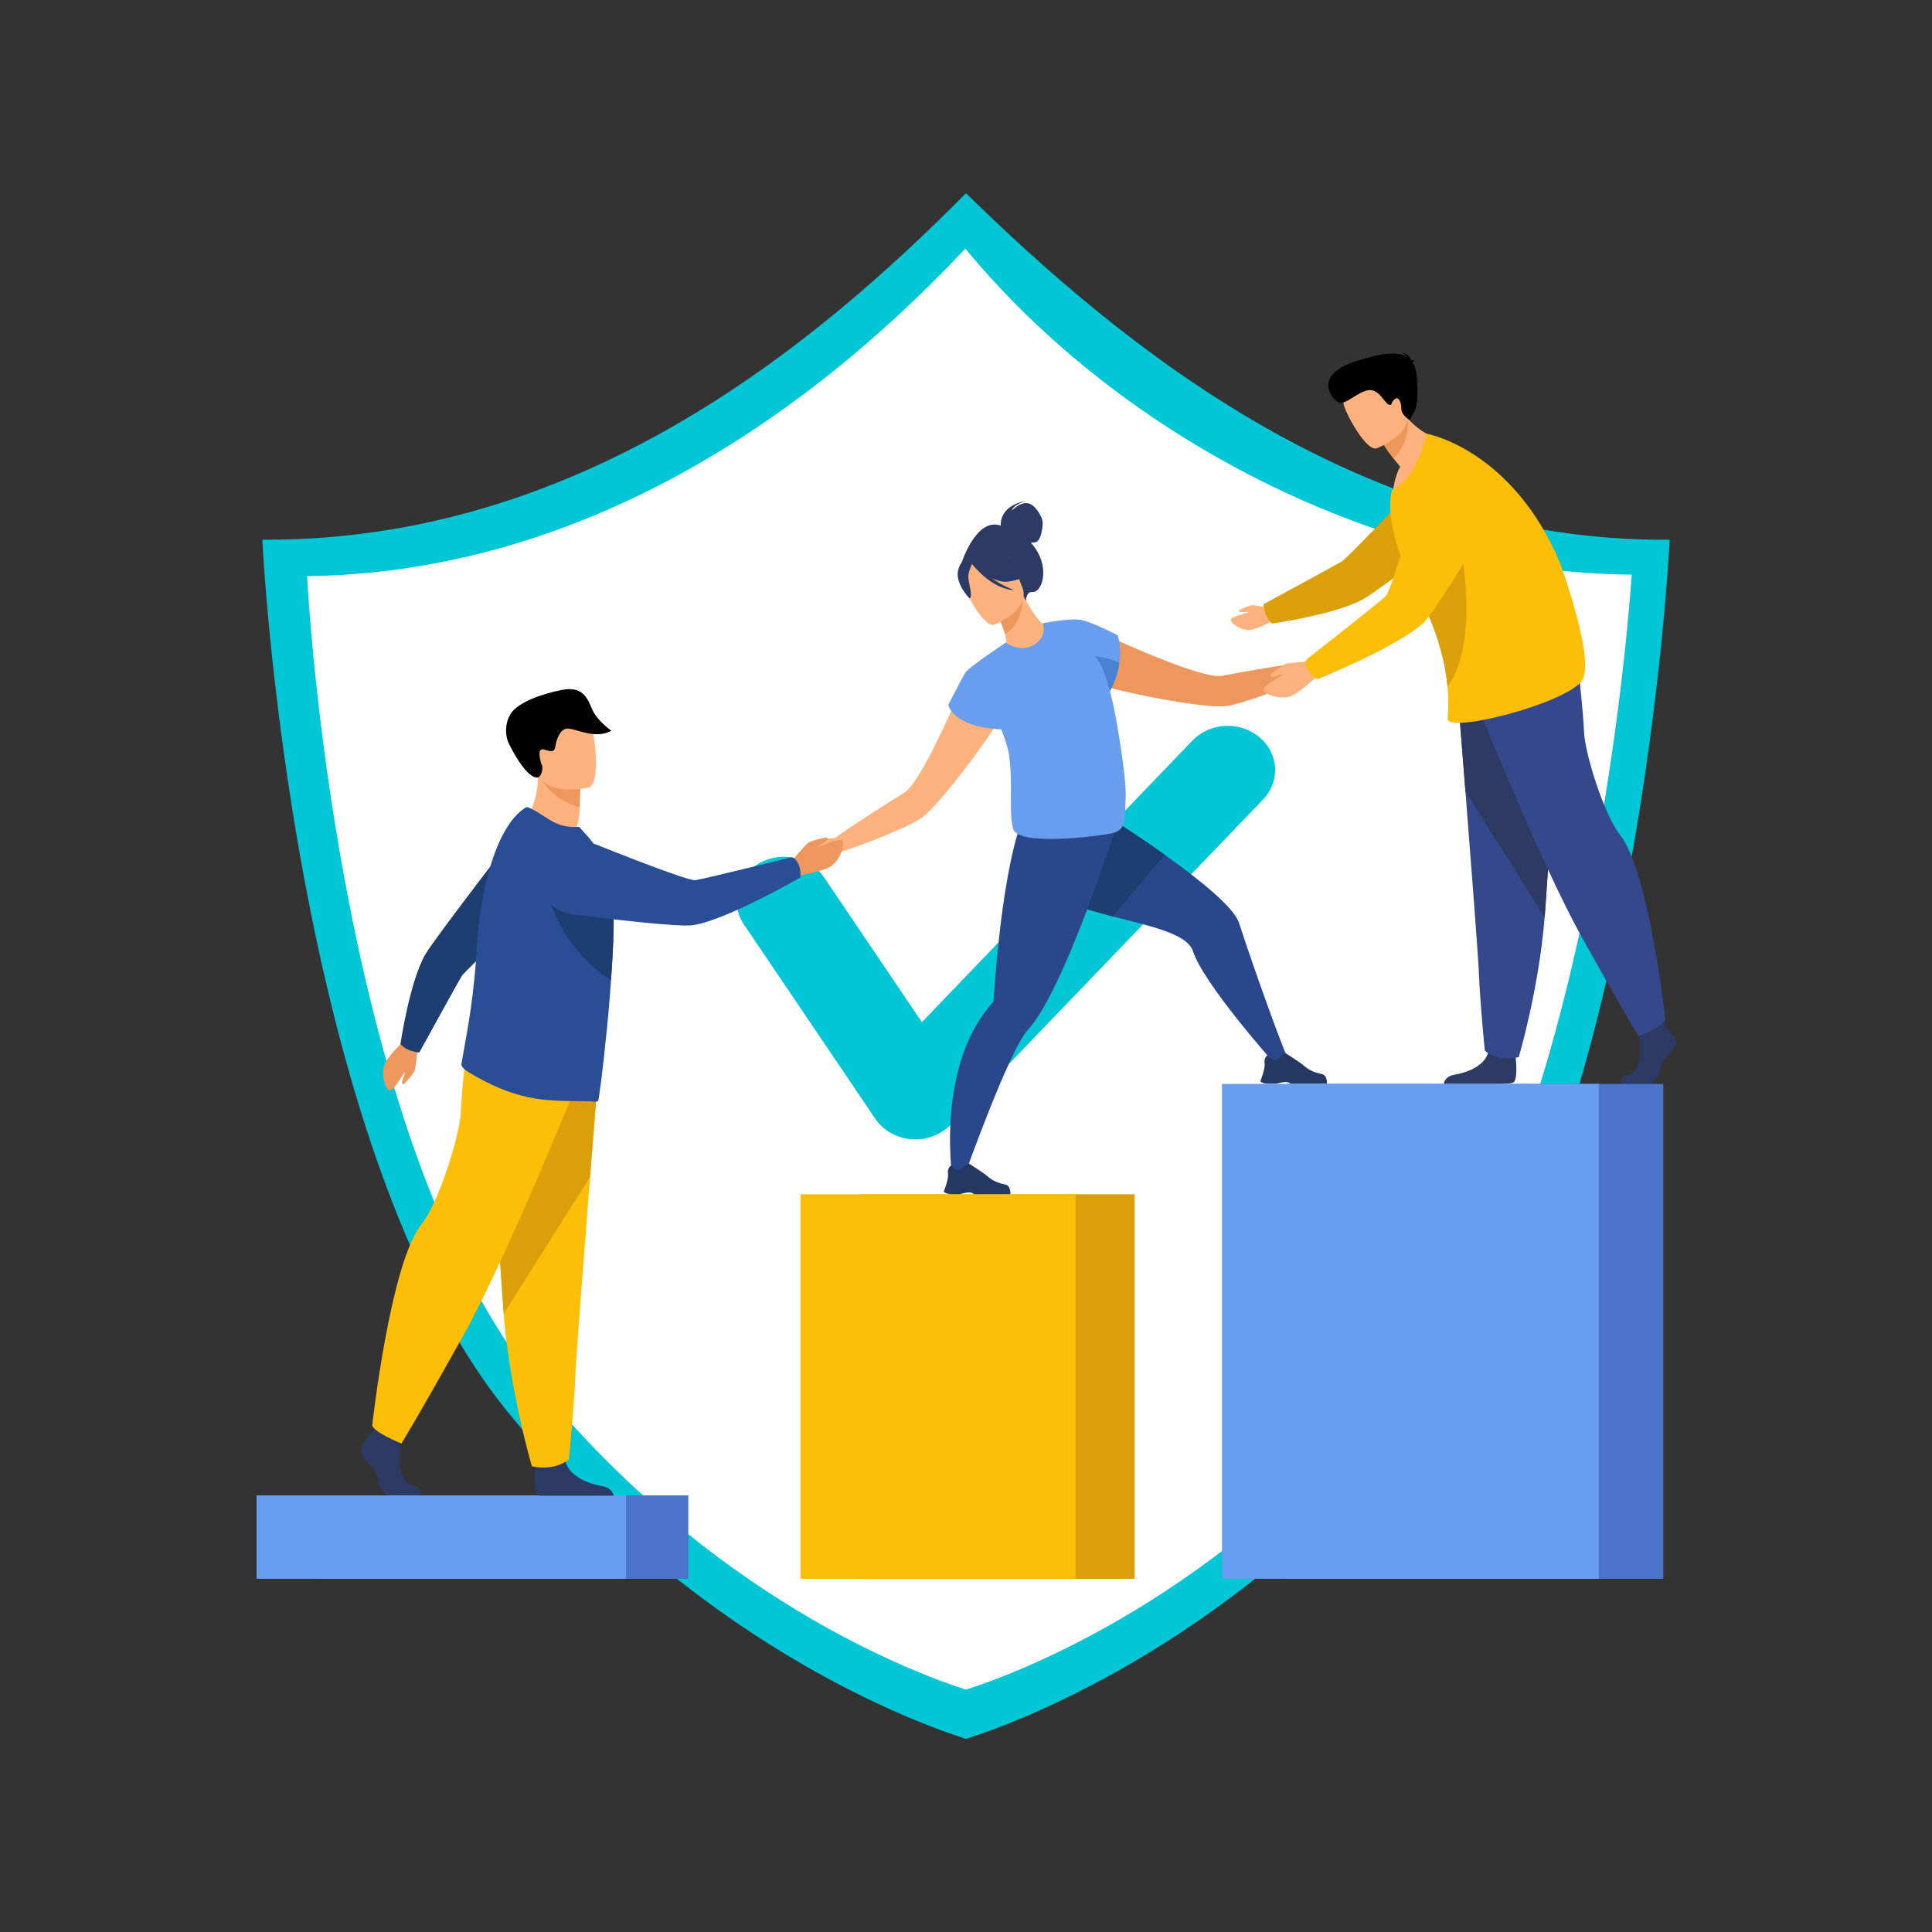 <?xml version="1.0" encoding="UTF-8"?><svg id="Layer_1" xmlns="http://www.w3.org/2000/svg" viewBox="0 0 283.46 283.46"><rect x="0" y="0" width="283.46" height="283.46" fill="#333333" stroke="none"/><defs><style>.cls-1{fill:#00c6d5;}.cls-2{fill:#ed975d;}.cls-3{fill:#fff;}.cls-4{fill:#ffb27d;}.cls-5{fill:#fcbe06;}.cls-6{fill:#699dee;}.cls-7{fill:#db9f09;}.cls-8{fill:#1e3d70;}.cls-9{fill:#233862;}.cls-10{fill:#2a4e96;}.cls-11{fill:#2b478b;}.cls-12{fill:#4a75cb;}.cls-13{fill:#2c3a64;}.cls-14{fill:#35488b;}.cls-15{fill:#4a82d3;}</style></defs><g><path class="cls-1" d="M141.73,28.35c-22.51,22.69-56.87,51.08-103.24,50.84-.01-.01,4.23,89.13,36.1,128.09,27.22,33.27,58.56,45.1,67.14,47.85,8.58-2.75,39.92-14.58,67.14-47.85,31.87-38.96,36.1-128.1,36.1-128.09-45.23,.36-80.11-28.21-103.24-50.84Z"/><path class="cls-3" d="M141.64,36.46c-25.95,27.63-59.06,47.61-96.58,48.07-.01-.01,3.96,82.09,33.8,118.57,25.49,31.15,54.83,42.23,62.86,44.8,8.03-2.57,37.38-13.65,62.86-44.8,29.84-36.48,34.82-118.81,34.82-118.79-36.55-.25-74.77-19.96-97.77-47.84Z"/><path class="cls-1" d="M134.29,167.16c-.19,0-.39,0-.58-.02-2.17-.17-4.13-1.28-5.29-3l-19.27-28.5c-2.05-3.03-1.07-7.03,2.17-8.94,3.25-1.91,7.54-1,9.58,2.03l14.36,21.24,39.7-41.32c2.56-2.66,6.95-2.89,9.81-.5,2.86,2.39,3.1,6.49,.54,9.15l-45.84,47.71c-1.32,1.38-3.21,2.16-5.17,2.16Z"/></g><g><g><rect class="cls-12" x="46.78" y="219.4" width="54.21" height="12.24"/><rect class="cls-6" x="37.64" y="219.4" width="54.21" height="12.24"/></g><g><rect class="cls-7" x="126.1" y="175.22" width="40.36" height="56.42" transform="translate(292.57 406.86) rotate(180)"/><rect class="cls-5" x="117.44" y="175.22" width="40.36" height="56.42" transform="translate(275.25 406.86) rotate(180)"/></g><g><path class="cls-2" d="M193.82,95.57c-.62-.09-2.5,1.64-2.5,1.64h0c-4.02,.46-9.89,1.53-12,1.94-1.5,.29-5.53-1.08-9.46-2.66-4.68-1.88-9.23-4.04-9.23-4.04-2.6-.13-5.55,4.61-.28,7.62,.8,.46,3.83,1.24,7.3,1.96h0c4.8,.99,10.47,1.85,12.4,1.55,2.24-.35,8.59-2.67,12.36-4.45h0l.04-.02c.23-.11,1.15-.52,1.77-.48,.71,.04,2.28-1.25,2.33-1.6,.05-.35-2.11-1.36-2.74-1.45Z"/><path class="cls-11" d="M188.92,155.26l-2.21,.45s-10.12-11.37-11.68-16.15c-.84-2.56-6.18-3.66-11.76-5.1-4.86-1.26-9.9-2.77-12.31-5.72-5.17-6.34,3.25-14.14,3.25-14.14,0,0,8.96,5.32,16.68,10.82,5.4,3.84,10.2,7.77,10.92,10.03,1.76,5.49,5.48,15.93,7.1,19.81Z"/><path class="cls-9" d="M185.96,159.01h1.24c.42-.07,.72-.19,1.15-.24,.65-.09,.95,.18,1.01,.24h5.29c.13-.18,0-.62-.12-.94-.08-.22-.27-.39-.49-.45-.56-.16-1.66-.31-2.68-1.22-.57-.51-2.75-1.89-2.75-1.89h-.01s-.28,.07-1.27,.91c-.51,.43-1.39-.61-1.39-.61,0,0-.16,.14-.29,.39-.1,.2-.17,.47-.11,.81,.08,.48-.18,1.36-.38,1.96-.12,.36-.23,.62-.23,.62,0,0-.06,.3,1.01,.43Z"/><path class="cls-8" d="M170.9,125.41l-7.63,9.04c-4.86-1.26-9.9-2.77-12.31-5.72-5.17-6.34,3.25-14.14,3.25-14.14,0,0,8.96,5.32,16.68,10.82Z"/><path class="cls-11" d="M163.97,120.69s-.61,1.94-1.62,4.86c-1.27,3.69-3.15,8.94-5.2,13.81-.45,1.07-.91,2.12-1.37,3.14-1.7,3.75-3.44,6.96-4.97,8.59-2.75,2.94-9.45,21.8-9.45,21.8l-1.67-.46s-2.33-16.11,5.91-25.28c.09-.1,.16-.21,.17-.34h0c.11-1.36,.5-7.44,1.35-13.6,.21-1.51,.45-3.03,.71-4.48,.02-.09,.03-.18,.05-.28,1.25-6.71,2.45-9.7,4-11.2l11.39,3.24,.67,.19Z"/><path class="cls-9" d="M139.51,175.21h1.24c.42-.07,.72-.19,1.15-.24,.65-.09,.95,.18,1.01,.24h5.29c.13-.18,0-.62-.12-.94-.08-.22-.27-.39-.49-.45-.56-.16-1.66-.31-2.68-1.22-.57-.51-2.75-1.89-2.75-1.89h-.01s-.28,.07-1.27,.9c-.51,.43-1.39-.61-1.39-.61,0,0-.16,.14-.29,.39-.1,.2-.17,.47-.11,.81,.08,.48-.18,1.36-.38,1.96-.12,.36-.23,.62-.23,.62,0,0-.06,.3,1.01,.43Z"/><path class="cls-4" d="M141.96,98.78s-1.91,4.66-4.1,9.2c-1.85,3.82-3.9,7.54-5.2,8.34-1.84,1.12-6.89,4.29-10.18,6.65,0,0-2.56-.02-2.96,.47-.4,.49-1.32,2.69-1.05,2.92,.27,.22,2.3,.12,2.8-.39,.43-.44,1.39-.76,1.63-.83h.04v-.02h.01c3.99-1.23,10.24-3.78,12.14-5.03,1.63-1.08,5.24-5.53,8.13-9.49h0c2.09-2.87,3.8-5.49,4.08-6.37,1.87-5.77-3.5-7.29-5.34-5.44Z"/><path class="cls-13" d="M151.93,80.5c-.23-.33-.45-.62-.68-.88,.28,0,.59-.02,.84-.13,.67-.28,.97-2.4,.87-3.03-.1-.63-1.03-2.45-2.18-2.63-1.15-.18-2.33,1.09-2.33,1.09,.21-.92,2.15-1.45,2.15-1.45-3.99,.74-3.79,3.4-3.76,3.65-3.66-1.3-5.8,5.58-5.8,5.58l9.47,5.58s.02-1.52,.93-1.42c1.41,.15,2.58-3.31,.49-6.36Z"/><path class="cls-4" d="M152.53,94.94c-2.17,1.02-5.06-.45-5.04-.47,.19-.19,.12-.74-.05-1.47-.17-.76-.57-1.8-1.32-3.04-.16-.26-.31-.53-.5-.81l.25-.09,4.22-1.69s.68,1.23,1.4,2.34c.61,.93,1.24,1.77,1.52,1.74,.02-.02,2.81,1.91-.48,3.49Z"/><path class="cls-2" d="M150.09,87.79c-.11,1.51-.62,4.22-2.65,5.21-.17-.76-.57-1.8-1.32-3.04l3.97-2.17Z"/><path class="cls-4" d="M145.87,91.67s5.5-2.17,4.09-5.57c-1.4-3.4-1.64-5.97-5.2-4.73-3.57,1.24-3.71,2.82-3.52,4.07,.19,1.25,3.16,6.71,4.63,6.24Z"/><path class="cls-13" d="M147.92,85.33c2.54-.36,3.28-1.38,3.28-1.38,0,0-2.34-.67-3.71-2.96,0,0-2.85-.96-4.97,.65-.13,.17-.22,.36-.27,.6-.48-.16-1.21-.12-1.63,1.25-.63,2.06,1.62,4.3,1.62,4.3,.54-.15-.07-1.99-.16-2.97-.06-.72,.33-1.64,.53-2.08,.27,.35,2.95,3.71,6.21,3.85,0,0-1.73-.6-3.3-1.77,.78,.38,1.61,.62,2.39,.51Z"/><path class="cls-6" d="M162.99,101.95c-.05-.16-.1-.33-.15-.51,.82-1.56,1.22-2.97,1.39-4.16,.37-2.51-.26-4.07-.26-4.07,0,0-3.81-2.02-5.5-2.28,0,0-.01,0-.02,0-.02,0-.04,0-.07,0-1.7-.23-5.38,.52-5.38,.52,0,0,.71,1.89-1.29,3.15-2,1.26-4.14-.32-4.14-.32-.06,.04-.13,.09-.2,.14h0s-5.27,3.48-5.74,4.27c-.47,.79-2.5,4.73-2.5,4.73,0,0,.64,3.3,7.76,3.58,.58,1.42,1.03,2.8,1.18,3.96,.57,4.48-.09,8.02,.57,10.63,.66,2.62,12.53,1.12,14.68,.62,2.15-.5,1.67-2.8,1.83-5.03,.21-2.8-1.46-12.74-2.16-15.22Z"/><path class="cls-15" d="M164.23,97.29c-.17,1.19-.57,2.61-1.4,4.17-.19-.82-.95-3.83-2.17-5.2,0,0,2.06,.19,3.57,1.02Z"/></g><g><path class="cls-2" d="M115.89,126.66s2.21-2.68,2.69-3c.48-.32,2.57-.87,2.69-.76,.12,.11,.12,.27-.13,.5-.26,.23-1.25,.81-1.11,.87,.14,.07,3.12-1.42,3.55-.92,.43,.5-.24,2.56-1.39,3.55s-4.58,1.41-4.79,1.55c-1.83,1.17-1.5-1.79-1.5-1.79Z"/><path class="cls-4" d="M76.94,120.47s3.18,3.77,7.22,2.19c0,0,.87-2.11,.88-3.66,0-.19,0-.38,0-.55,.02-1.75,.08-2.73,.08-2.73h0c-.18-.08-6.19-2.54-6.18-2.34,.1,4.73-2.01,7.08-2.01,7.08Z"/><path class="cls-2" d="M79.55,114.51c.58,1.07,2.56,3.17,5.5,3.94,.02-1.75,.08-2.73,.08-2.73h0c-.17-.05-5.75-1.53-5.58-1.21Z"/><path class="cls-4" d="M86.39,115.54s-6.75,1.59-7.67-2.63c-.92-4.22-2.42-6.86,1.85-8.05,4.27-1.19,5.46,.23,6.11,1.57,.65,1.33,1.44,8.59-.29,9.11Z"/><path d="M78.95,114.06c-.09,.06-1.54,.51-4.3-4.97-.43-.86-.73-2.72,.28-4.37,1.01-1.64,4.58-2.94,7.54-3.5,2.97-.56,3.68,1.11,4.38,2.78,.73,1.76,2.85,3.21,2.85,3.21-2.56,1.43-5.64-.61-6.7-.28-1.07,.34-1.44,2.02-1.52,2.56-.08,.54-.2,.99-1.54,.51-1.34-.48-.61,1.9-.39,2.36,0,0,.18,1.21-.59,1.71Z"/><g><path class="cls-13" d="M61.56,219.4h-4.09c-.86,0-1.81-.87-2.05-2.46-.24-1.59-2-2.46-2.38-3.76-.38-1.3,1.57-3.14,1.57-3.14l.33-.43,.34-.44,3.24,.77s.08,.78,.13,1.78c.03,.72,.05,1.55,.01,2.28-.1,1.74,.48,3.61,2,3.95,1.52,.34,.89,1.46,.89,1.46Z"/><path class="cls-13" d="M90.02,219.44h-10.83c-.1-.02-.18-.04-.23-.07-.72-.37-.5-3.22-.41-4.11,.02-.16,.03-.26,.03-.26,0,0,3.81-3.14,4.33-.74,.02,.07,.04,.15,.06,.22h0c.66,2.25,3.62,3.27,5.33,3.55,1.3,.22,1.64,1,1.73,1.39Z"/><path class="cls-5" d="M87.83,156.79s-.58,7.22-1.26,15.9c-.92,11.79-2.04,26.27-2.15,29.01-.19,4.76-.95,12.38-.95,12.38,0,0-1.81,1.81-5.43,1.05,0,0-3.23-10.88-4.15-22.38-.01-.19-.03-.38-.04-.57-.86-11.71-2.19-36.38-2.19-36.38l16.17,1Z"/><path class="cls-7" d="M87.83,156.79s-.58,7.22-1.26,15.9l-12.67,20.05c-.01-.19-.03-.38-.04-.57-.86-11.71-2.19-36.38-2.19-36.38l16.17,1Z"/><path class="cls-5" d="M85.19,157.65s-10.43,26.14-17.29,38.43c-6.86,12.29-9,15.71-9,15.71,0,0-3.93-1.57-4.29-2.64,0,0,2.62-23.72,7.21-29.5,2.59-3.27,5.64-13.07,5.79-16.5,.14-3.43,.93-10.21,.93-10.21l16.64,4.71Z"/></g><g><path class="cls-2" d="M61.31,153.29s-.27,3.26-.47,3.77c-.2,.5-1.52,2.06-1.67,2.03s-.24-.14-.17-.46c.08-.32,.53-1.29,.39-1.27-.14,.03-1.65,2.78-2.25,2.62-.6-.16-1.19-2.11-.83-3.49,.36-1.38,2.79-3.55,2.88-3.78,.79-1.89,2.12,.58,2.12,.58Z"/><path class="cls-8" d="M60.19,154.12c1.15,.37,1.34,.29,1.34,.29,0,0,5.62-10.23,6.19-11.17,.57-.94,11.93-11.47,11.93-11.47l-2.92-10.89s-12.92,16.73-14.32,19.13c-2.31,3.97-3.66,13.18-3.66,13.18,0,0,.53,.63,1.44,.92Z"/></g><path class="cls-10" d="M90.03,136.04c-.04,2.24-.17,4.75-.35,7.3-.01,.15-.02,.3-.03,.45-.11,1.58-.23,3.17-.37,4.71-.06,.62-.12,1.23-.18,1.83v.08c-.01,.23-.04,.47-.07,.69-.57,5.79-1.17,10.36-1.28,10.43-.13,.09-.28,.13-.44,.11-1.52-.19-6.05,.15-9.76-.65-3.13-.66-5.82-1.91-8.68-3.6-.38-.22-1.24-.82-1.17-1.26,.07-.49,.2-1.19,.36-2.08,.56-3.08,1.53-8.38,1.86-14.57,.06-1.15,.16-2.3,.28-3.42,.32-2.92,.83-5.69,1.51-8.16,1.27-4.58,3.14-8.08,5.48-9.46,.31-.17,1.95,.88,3.47,1.85,1.4,.9,2.87,1.14,4.3,1.02l1.26,1.39c1.53,1.77,3.15,4.13,3.59,7.49,.03,.25,.06,.51,.09,.79,.12,1.37,.15,3.1,.12,5.03Z"/><path class="cls-8" d="M90.03,136.04c-.04,2.24-.17,4.75-.35,7.3-.01,.15-.02,.3-.03,.45-8.67-5.43-10.01-15.36-10.01-15.36,4.27,.19,7.66,1.17,10.27,2.57,.12,1.37,.15,3.1,.12,5.03Z"/><path class="cls-10" d="M117.2,126.92c-.45-1.21-1.14-1.13-1.14-1.13,0,0-12.89,3.21-14.05,3.35-1.16,.14-13.88-4.97-13.88-4.97,0,0-5.01-2.25-7.36-.2-2.04,1.78-2.13,4.04-1.65,5.94,.57,2.26,2.48,3.93,4.8,4.23,5.19,.66,15.55,1.91,17.72,1.6,4.83-.67,15.78-6.99,15.78-6.99,0,0,.14-.88-.21-1.83Z"/></g><g id="man"><g><path class="cls-13" d="M244.34,150.56s1.79,1.66,1.44,2.84c-.35,1.18-1.97,1.97-2.18,3.41-.22,1.44-1.09,2.23-1.88,2.23h-3.75s-.58-1.01,.82-1.32c1.4-.31,1.93-2,1.84-3.57-.09-1.57,.13-3.67,.13-3.67l2.97-.7,.61,.79Z"/><path class="cls-13" d="M222.01,158.84c-.18,.09-.82,.15-1.7,.2h-8.48c.03-.25,.23-1.15,1.61-1.37,1.57-.25,4.28-1.16,4.88-3.17,.02-.06,.04-.13,.05-.2,.48-2.14,3.98,.65,3.98,.65,0,0,.01,.09,.03,.23,.08,.79,.29,3.33-.37,3.66Z"/><path class="cls-14" d="M213.86,101.58s.53,6.62,1.15,14.58c.85,10.81,1.87,24.1,1.97,26.62,.17,4.37,.87,11.36,.87,11.36,0,0,1.66,1.66,4.98,.96,0,0,2.96-9.98,3.8-20.54,.01-.17,.03-.35,.04-.52,.79-10.75,2.01-33.38,2.01-33.38l-14.83,.92Z"/><path class="cls-13" d="M213.86,101.58s.53,6.62,1.15,14.58l11.63,18.4c.01-.17,.03-.35,.04-.52,.79-10.75,2.01-33.38,2.01-33.38l-14.83,.92Z"/><path class="cls-14" d="M216.29,102.36s9.57,23.99,15.86,35.26c6.29,11.27,8.26,14.42,8.26,14.42,0,0,3.6-1.44,3.93-2.42,0,0-2.41-21.76-6.62-27.07-2.38-3-5.18-11.99-5.31-15.14-.13-3.15-.85-9.37-.85-9.37l-15.27,4.33Z"/></g><g><path class="cls-4" d="M186.78,89.35s-2.6-.59-3.03-.56c-.44,.03-1.96,.67-1.99,.79-.02,.12,.05,.22,.32,.24,.26,.02,1.13-.09,1.08,.01-.06,.11-2.56,.6-2.59,1.1-.03,.5,1.34,1.44,2.5,1.5,1.16,.06,3.44-1.28,3.63-1.3,1.66-.14,.07-1.79,.07-1.79Z"/><path class="cls-7" d="M185.67,90.01c-.37-1.19-.28-1.37-.28-1.37,0,0,10.52-5.69,11.48-6.27,.96-.58,11.84-12.15,11.84-12.15l11.14,3.07s-17.23,13.13-19.7,14.54c-4.08,2.34-13.53,3.66-13.53,3.66,0,0-.64-.55-.94-1.48Z"/></g><path class="cls-4" d="M212.07,64.6s-3.9,6.87-7.72,7.77c0,0,.16-2.31,1.09-3.89-.38-.45-.71-.86-1-1.23-.96-1.23-1.42-1.98-1.42-1.98l1.3-3.48,.88-2.36c.42,.77,.89,1.42,1.37,1.98,2.5,2.88,5.51,3.2,5.51,3.2Z"/><path class="cls-2" d="M206.57,61.4s.47,3.44-2.13,5.85c-.96-1.23-1.42-1.98-1.42-1.98l1.3-3.48c1.39-.42,2.25-.38,2.25-.38Z"/><path class="cls-4" d="M201.99,65.78s5.83-2.27,4.36-5.88c-1.47-3.61-1.71-6.34-5.5-5.04-3.79,1.3-3.94,2.97-3.75,4.29,.2,1.32,3.33,7.12,4.88,6.63Z"/><path class="cls-5" d="M232.12,99.85c-2.35,3.38-19.95,7.9-19.74,5.56,.08-.9,.19-2.48,0-4.62-.04-.5-.11-1.03-.19-1.6-.45-3.08-1.51-7.03-3.88-11.61-.18-.34-.36-.69-.55-1.04-.97-1.77-1.81-3.65-2.44-5.48-1.22-3.52-1.71-6.89-1.1-9.1,0-.01,0-.02,0-.03,3.68-1.7,5.1-8.3,5.1-8.3,0,0,12.55,2.25,19.57,18.98,0,0,5.25,14.29,3.21,17.23Z"/><path class="cls-7" d="M212.38,100.79c-.04-.5-.11-1.03-.19-1.6-.45-3.08-1.51-7.03-3.88-11.61,.41-2.46,.97-4.51,1.58-5.44,2.5-3.75,3.96-4.34,3.96-4.34,0,0,3.75,15.83-1.48,22.98Z"/><g><path class="cls-4" d="M192.61,97.03s-3.47,.18-4.01,.38c-.54,.19-2.23,1.54-2.21,1.71,.02,.16,.15,.26,.48,.19,.34-.07,1.39-.52,1.36-.37-.03,.15-3,1.66-2.85,2.31,.15,.64,2.2,1.33,3.68,.99,1.48-.34,3.86-2.84,4.1-2.93,2.03-.77-.55-2.27-.55-2.27Z"/><path class="cls-5" d="M191.95,98.34c-.7-1.12-.19-1.64-.19-1.64,0,0,10.72-8.39,11.56-9.24,.84-.85,4.73-14.35,4.73-14.35,0,0,1.34-5.47,4.48-6.07,2.73-.52,4.61,.83,5.84,2.41,1.47,1.88,1.61,4.48,.39,6.54-2.74,4.61-8.26,13.77-9.87,15.33-3.59,3.48-15.6,8.35-15.6,8.35,0,0-.8-.45-1.35-1.33Z"/></g><path d="M207.19,53.18c.04-.08,.16-.17,.45-.26,0,0-.27-.09-.59-.02-.16-.4-.56-1.08-1.31-1.09,0,0,.43,.11,.59,.54-1.02-.65-2.92-.84-7.65,.74-6.24,2.08-3.12,5.7-2.18,5.99,.95,.29,2.69-1.57,4.25-1.83,1.57-.25,2.41,1.93,3.01,2.11,.6,.18,.26-.32,.88-.81,.63-.5,.98,.67,.97,1.49-.01,.82,1.21,1.6,1.21,1.6l.71-1.31c.71-1.31,.52-6.07-.16-6.93-.06-.08-.12-.15-.18-.23Z"/></g><rect class="cls-12" x="188.76" y="159.03" width="55.28" height="72.61"/><rect class="cls-6" x="179.29" y="159.03" width="55.28" height="72.61"/></g></svg>